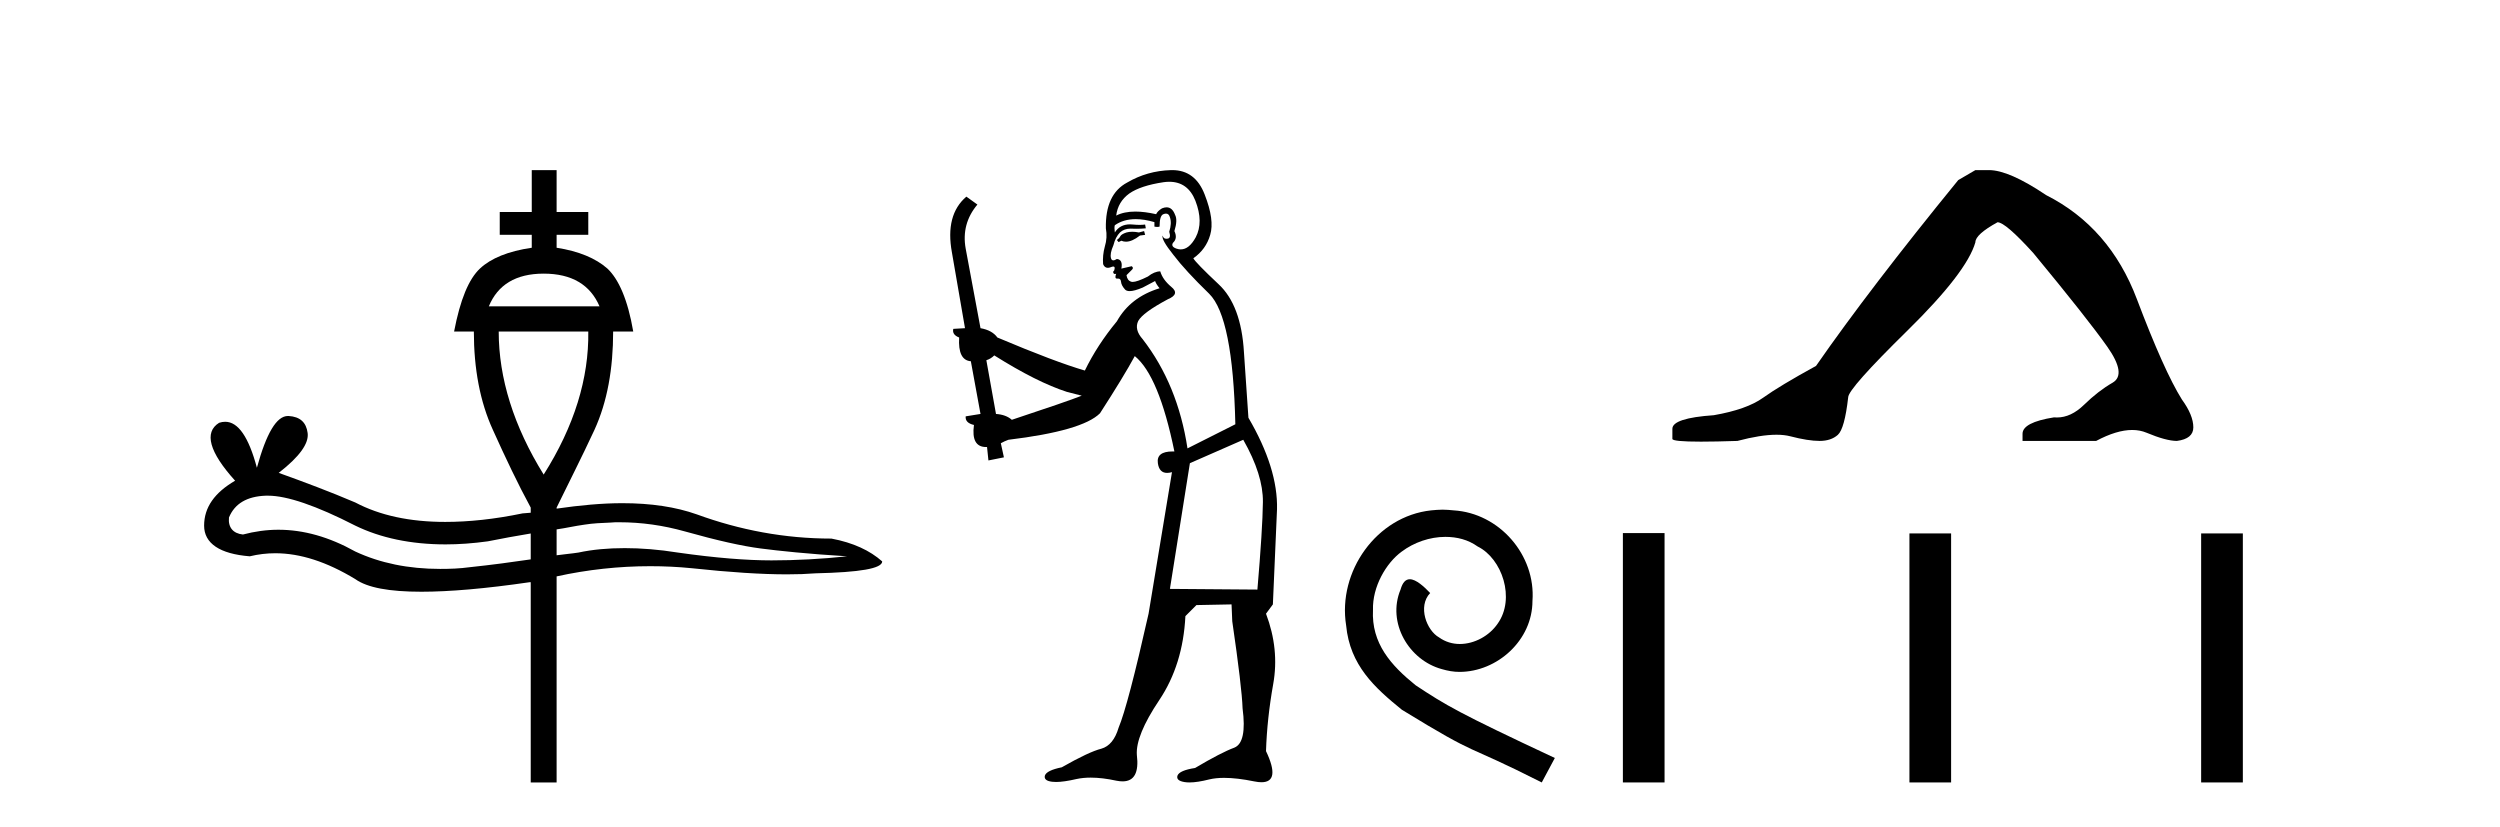 <?xml version='1.0' encoding='UTF-8' standalone='yes'?><svg xmlns='http://www.w3.org/2000/svg' xmlns:xlink='http://www.w3.org/1999/xlink' width='124.0' height='41.0' ><path d='M 26.966 13.572 C 28.368 13.572 29.28 14.13 29.736 15.194 L 24.246 15.194 C 24.685 14.13 25.581 13.572 26.966 13.572 ZM 29.179 16.444 C 29.213 18.758 28.486 21.14 26.966 23.539 C 25.479 21.14 24.736 18.758 24.736 16.444 ZM 30.716 25.904 C 31.814 25.904 32.895 26.056 33.976 26.36 C 35.598 26.816 36.814 27.086 37.726 27.204 C 38.639 27.323 40.074 27.475 42.017 27.593 C 40.75 27.728 39.483 27.795 38.267 27.795 C 37.051 27.795 35.513 27.677 33.621 27.407 C 32.676 27.255 31.797 27.187 30.986 27.187 C 30.159 27.187 29.398 27.255 28.689 27.407 C 28.368 27.458 27.963 27.491 27.608 27.542 L 27.608 26.258 C 28.081 26.191 28.503 26.089 28.993 26.022 C 29.415 25.954 29.854 25.937 30.277 25.92 C 30.412 25.904 30.564 25.904 30.716 25.904 ZM 13.3 24.586 C 14.229 24.586 15.682 25.076 17.624 26.072 C 18.874 26.681 20.378 27.002 22.101 27.002 C 22.76 27.002 23.469 26.951 24.196 26.85 C 24.871 26.714 25.614 26.579 26.324 26.461 L 26.324 27.745 C 25.412 27.88 24.415 28.015 23.3 28.133 C 22.81 28.201 22.32 28.218 21.831 28.218 C 20.26 28.218 18.858 27.931 17.624 27.356 C 16.324 26.63 15.057 26.275 13.807 26.275 C 13.215 26.275 12.624 26.36 12.05 26.512 C 11.56 26.461 11.307 26.157 11.357 25.667 C 11.644 24.974 12.253 24.62 13.182 24.586 ZM 26.375 8.437 L 26.375 10.515 L 24.787 10.515 L 24.787 11.646 L 26.375 11.646 L 26.375 12.288 C 25.209 12.457 24.348 12.812 23.807 13.319 C 23.25 13.842 22.827 14.856 22.523 16.444 L 23.503 16.444 C 23.503 18.285 23.807 19.924 24.449 21.326 C 25.074 22.711 25.682 23.995 26.324 25.177 L 26.324 25.431 C 26.189 25.447 26.071 25.447 25.919 25.464 C 24.533 25.752 23.25 25.887 22.084 25.887 C 20.327 25.887 18.841 25.566 17.624 24.924 C 16.357 24.383 15.091 23.91 13.824 23.454 C 14.871 22.643 15.327 21.985 15.259 21.478 C 15.192 20.954 14.888 20.667 14.313 20.633 L 14.28 20.633 C 13.722 20.633 13.215 21.478 12.742 23.201 C 12.337 21.68 11.813 20.92 11.172 20.92 C 11.07 20.92 10.969 20.937 10.867 20.971 C 10.107 21.444 10.378 22.424 11.661 23.843 C 10.648 24.434 10.124 25.16 10.124 26.072 C 10.124 26.951 10.901 27.475 12.388 27.593 C 12.81 27.491 13.232 27.441 13.655 27.441 C 14.888 27.441 16.205 27.863 17.624 28.725 C 18.216 29.147 19.297 29.35 20.902 29.35 C 22.287 29.35 24.077 29.198 26.273 28.877 L 26.324 28.877 L 26.324 38.809 L 27.608 38.809 L 27.608 28.589 C 29.145 28.252 30.699 28.083 32.253 28.083 C 32.946 28.083 33.638 28.116 34.314 28.184 C 36.206 28.387 37.777 28.488 39.027 28.488 C 39.551 28.488 40.024 28.471 40.446 28.437 C 42.642 28.387 43.757 28.201 43.757 27.846 C 43.149 27.306 42.321 26.917 41.24 26.714 C 38.926 26.714 36.696 26.292 34.567 25.515 C 33.52 25.143 32.287 24.958 30.868 24.958 C 29.871 24.958 28.773 25.059 27.608 25.228 L 27.608 25.177 C 28.182 23.995 28.841 22.711 29.483 21.326 C 30.125 19.924 30.412 18.285 30.412 16.444 L 31.409 16.444 C 31.138 14.856 30.682 13.842 30.125 13.319 C 29.55 12.812 28.706 12.457 27.608 12.288 L 27.608 11.646 L 29.179 11.646 L 29.179 10.515 L 27.608 10.515 L 27.608 8.437 Z' style='fill:#000000;stroke:none' /><path d='M 56.747 11.461 L 56.49 11.53 Q 56.311 11.495 56.157 11.495 Q 56.004 11.495 55.875 11.53 Q 55.619 11.615 55.568 11.717 Q 55.517 11.82 55.397 11.905 L 55.483 12.008 L 55.619 11.94 Q 55.727 11.988 55.848 11.988 Q 56.151 11.988 56.542 11.683 L 56.798 11.649 L 56.747 11.461 ZM 57.995 9.016 Q 58.918 9.016 59.292 9.958 Q 59.702 11.017 59.309 11.769 Q 58.981 12.37 58.565 12.37 Q 58.462 12.37 58.352 12.332 Q 58.062 12.23 58.181 12.042 Q 58.421 11.82 58.25 11.461 Q 58.421 10.915 58.284 10.658 Q 58.146 10.283 57.863 10.283 Q 57.759 10.283 57.635 10.334 Q 57.413 10.47 57.344 10.624 Q 56.771 10.494 56.314 10.494 Q 55.75 10.494 55.363 10.693 Q 55.448 10.009 56.012 9.599 Q 56.576 9.206 57.72 9.036 Q 57.863 9.016 57.995 9.016 ZM 49.316 17.628 Q 51.434 18.96 52.92 19.438 L 53.655 19.626 Q 52.92 19.917 50.187 20.822 Q 49.897 20.566 49.401 20.532 L 48.923 17.867 Q 49.145 17.799 49.316 17.628 ZM 57.834 10.595 Q 57.979 10.595 58.028 10.778 Q 58.13 11.068 57.994 11.495 Q 58.096 11.82 57.908 11.837 Q 57.877 11.842 57.849 11.842 Q 57.698 11.842 57.669 11.683 L 57.669 11.683 Q 57.584 11.871 58.199 12.64 Q 58.796 13.426 59.975 14.57 Q 61.154 15.732 61.273 21.044 L 58.899 22.24 Q 58.421 19.08 56.678 16.825 Q 56.251 16.347 56.456 15.92 Q 56.678 15.51 57.925 14.843 Q 58.54 14.587 58.096 14.228 Q 57.669 13.87 57.549 13.46 Q 57.259 13.46 56.935 13.716 Q 56.398 13.984 56.177 13.984 Q 56.13 13.984 56.098 13.972 Q 55.91 13.904 55.875 13.648 L 56.132 13.391 Q 56.251 13.289 56.132 13.204 L 55.619 13.323 Q 55.705 12.879 55.397 12.845 Q 55.29 12.914 55.22 12.914 Q 55.135 12.914 55.107 12.811 Q 55.038 12.589 55.226 12.162 Q 55.329 11.752 55.551 11.53 Q 55.756 11.34 56.077 11.34 Q 56.104 11.34 56.132 11.342 Q 56.251 11.347 56.369 11.347 Q 56.604 11.347 56.832 11.325 L 56.798 11.137 Q 56.67 11.154 56.52 11.154 Q 56.371 11.154 56.2 11.137 Q 56.121 11.128 56.047 11.128 Q 55.548 11.128 55.295 11.53 Q 55.26 11.273 55.295 11.171 Q 55.727 10.869 56.33 10.869 Q 56.753 10.869 57.259 11.017 L 57.259 11.239 Q 57.336 11.256 57.4 11.256 Q 57.464 11.256 57.515 11.239 Q 57.515 10.693 57.703 10.624 Q 57.776 10.595 57.834 10.595 ZM 61.666 21.813 Q 62.657 23.555 62.64 24.905 Q 62.623 26.254 62.367 29.243 L 58.028 29.209 L 59.019 22.974 L 61.666 21.813 ZM 58.142 8.437 Q 58.111 8.437 58.079 8.438 Q 56.9 8.472 55.91 9.053 Q 54.816 9.633 54.851 11.325 Q 54.936 11.786 54.799 12.23 Q 54.68 12.657 54.714 13.101 Q 54.787 13.284 54.947 13.284 Q 55.012 13.284 55.09 13.255 Q 55.169 13.22 55.217 13.22 Q 55.333 13.22 55.26 13.426 Q 55.192 13.46 55.226 13.545 Q 55.249 13.591 55.302 13.591 Q 55.329 13.591 55.363 13.579 L 55.363 13.579 Q 55.267 13.82 55.411 13.82 Q 55.421 13.82 55.431 13.819 Q 55.445 13.817 55.458 13.817 Q 55.587 13.817 55.602 13.972 Q 55.619 14.16 55.807 14.365 Q 55.881 14.439 56.031 14.439 Q 56.263 14.439 56.678 14.263 L 57.293 13.938 Q 57.344 14.092 57.515 14.297 Q 56.063 14.741 55.397 15.937 Q 54.423 17.115 53.809 18.379 Q 52.339 17.952 49.47 16.74 Q 49.213 16.381 48.633 16.278 L 47.898 12.332 Q 47.676 11.102 48.479 10.146 L 47.932 9.753 Q 46.873 10.658 47.215 12.52 L 47.864 16.278 L 47.283 16.312 Q 47.215 16.603 47.574 16.74 Q 47.505 17.867 48.154 17.918 L 48.633 20.532 Q 48.257 20.6 47.898 20.651 Q 47.864 20.976 48.308 21.078 Q 48.159 22.173 48.911 22.173 Q 48.934 22.173 48.957 22.172 L 49.026 22.838 L 49.794 22.684 L 49.641 21.984 Q 49.828 21.881 50.016 21.813 Q 53.689 21.369 54.56 20.498 Q 55.739 18.67 56.285 17.662 Q 57.481 18.636 58.25 22.394 Q 58.202 22.392 58.157 22.392 Q 57.349 22.392 57.43 22.974 Q 57.497 23.456 57.888 23.456 Q 57.997 23.456 58.13 23.419 L 58.13 23.419 L 56.969 30.439 Q 55.944 35 55.483 36.093 Q 55.226 36.964 54.628 37.135 Q 54.014 37.289 52.664 38.058 Q 51.912 38.211 51.827 38.468 Q 51.759 38.724 52.186 38.775 Q 52.274 38.786 52.379 38.786 Q 52.768 38.786 53.399 38.639 Q 53.72 38.57 54.101 38.57 Q 54.673 38.57 55.38 38.724 Q 55.543 38.756 55.68 38.756 Q 56.55 38.756 56.388 37.443 Q 56.32 36.486 57.498 34.727 Q 58.677 32.967 58.796 30.559 L 59.343 30.012 L 61.085 29.978 L 61.12 30.815 Q 61.598 34.095 61.632 35.137 Q 61.854 36.828 61.222 37.084 Q 60.573 37.323 59.275 38.092 Q 58.506 38.211 58.404 38.468 Q 58.318 38.724 58.762 38.792 Q 58.869 38.809 58.999 38.809 Q 59.39 38.809 59.992 38.656 Q 60.308 38.582 60.718 38.582 Q 61.352 38.582 62.213 38.758 Q 62.413 38.799 62.568 38.799 Q 63.529 38.799 62.794 37.255 Q 62.845 35.649 63.152 33.924 Q 63.46 32.199 62.794 30.439 L 63.135 29.978 L 63.34 25.263 Q 63.391 23.231 61.922 20.72 Q 61.854 19.797 61.7 17.474 Q 61.564 15.134 60.436 14.092 Q 59.309 13.033 59.189 12.811 Q 59.821 12.367 60.026 11.649 Q 60.248 10.915 59.753 9.651 Q 59.287 8.437 58.142 8.437 Z' style='fill:#000000;stroke:none' /><path d='M 71.551 25.279 C 71.363 25.279 71.175 25.297 70.987 25.314 C 68.271 25.604 66.341 28.354 66.768 31.019 C 66.956 33.001 68.186 34.111 69.535 35.205 C 73.55 37.665 72.422 36.759 76.471 38.809 L 77.12 37.596 C 72.303 35.341 71.722 34.983 70.219 33.992 C 68.989 33.001 68.015 31.908 68.1 30.251 C 68.066 29.106 68.749 27.927 69.518 27.364 C 70.133 26.902 70.919 26.629 71.688 26.629 C 72.269 26.629 72.815 26.766 73.294 27.107 C 74.506 27.705 75.173 29.687 74.284 30.934 C 73.874 31.532 73.14 31.942 72.405 31.942 C 72.046 31.942 71.688 31.839 71.38 31.617 C 70.765 31.276 70.304 30.08 70.936 29.414 C 70.646 29.106 70.236 28.73 69.928 28.73 C 69.723 28.73 69.569 28.884 69.467 29.243 C 68.784 30.883 69.877 32.745 71.517 33.189 C 71.807 33.274 72.098 33.326 72.388 33.326 C 74.267 33.326 76.01 31.754 76.01 29.807 C 76.181 27.534 74.37 25.45 72.098 25.314 C 71.927 25.297 71.739 25.279 71.551 25.279 Z' style='fill:#000000;stroke:none' /><path d='M 97.979 8.437 L 97.128 8.933 Q 92.733 14.321 90.075 18.149 Q 88.267 19.141 87.452 19.726 Q 86.636 20.311 85.006 20.594 Q 82.95 20.736 82.95 21.268 L 82.95 21.303 L 82.95 21.764 Q 82.927 21.906 84.368 21.906 Q 85.089 21.906 86.176 21.87 Q 87.333 21.563 88.113 21.563 Q 88.503 21.563 88.799 21.64 Q 89.685 21.87 90.252 21.87 Q 90.819 21.87 91.156 21.569 Q 91.492 21.268 91.67 19.708 Q 91.67 19.283 94.611 16.394 Q 97.553 13.505 97.979 12.017 Q 97.979 11.627 99.077 11.024 Q 99.467 11.024 100.85 12.548 Q 103.543 15.809 104.518 17.192 Q 105.493 18.574 104.784 18.982 Q 104.075 19.389 103.366 20.08 Q 102.723 20.707 102.022 20.707 Q 101.95 20.707 101.878 20.701 Q 100.318 20.949 100.318 21.516 L 100.318 21.87 L 103.969 21.87 Q 104.985 21.327 105.757 21.327 Q 106.143 21.327 106.468 21.463 Q 107.442 21.87 107.974 21.87 Q 108.789 21.764 108.789 21.197 Q 108.789 20.594 108.222 19.815 Q 107.336 18.397 105.989 14.835 Q 104.642 11.272 101.488 9.677 Q 99.645 8.437 98.652 8.437 Z' style='fill:#000000;stroke:none' /><path d='M 80.495 26.441 L 80.495 38.809 L 82.562 38.809 L 82.562 26.441 ZM 94.708 26.458 L 94.708 38.809 L 96.775 38.809 L 96.775 26.458 ZM 109.177 26.458 L 109.177 38.809 L 111.245 38.809 L 111.245 26.458 Z' style='fill:#000000;stroke:none' /></svg>